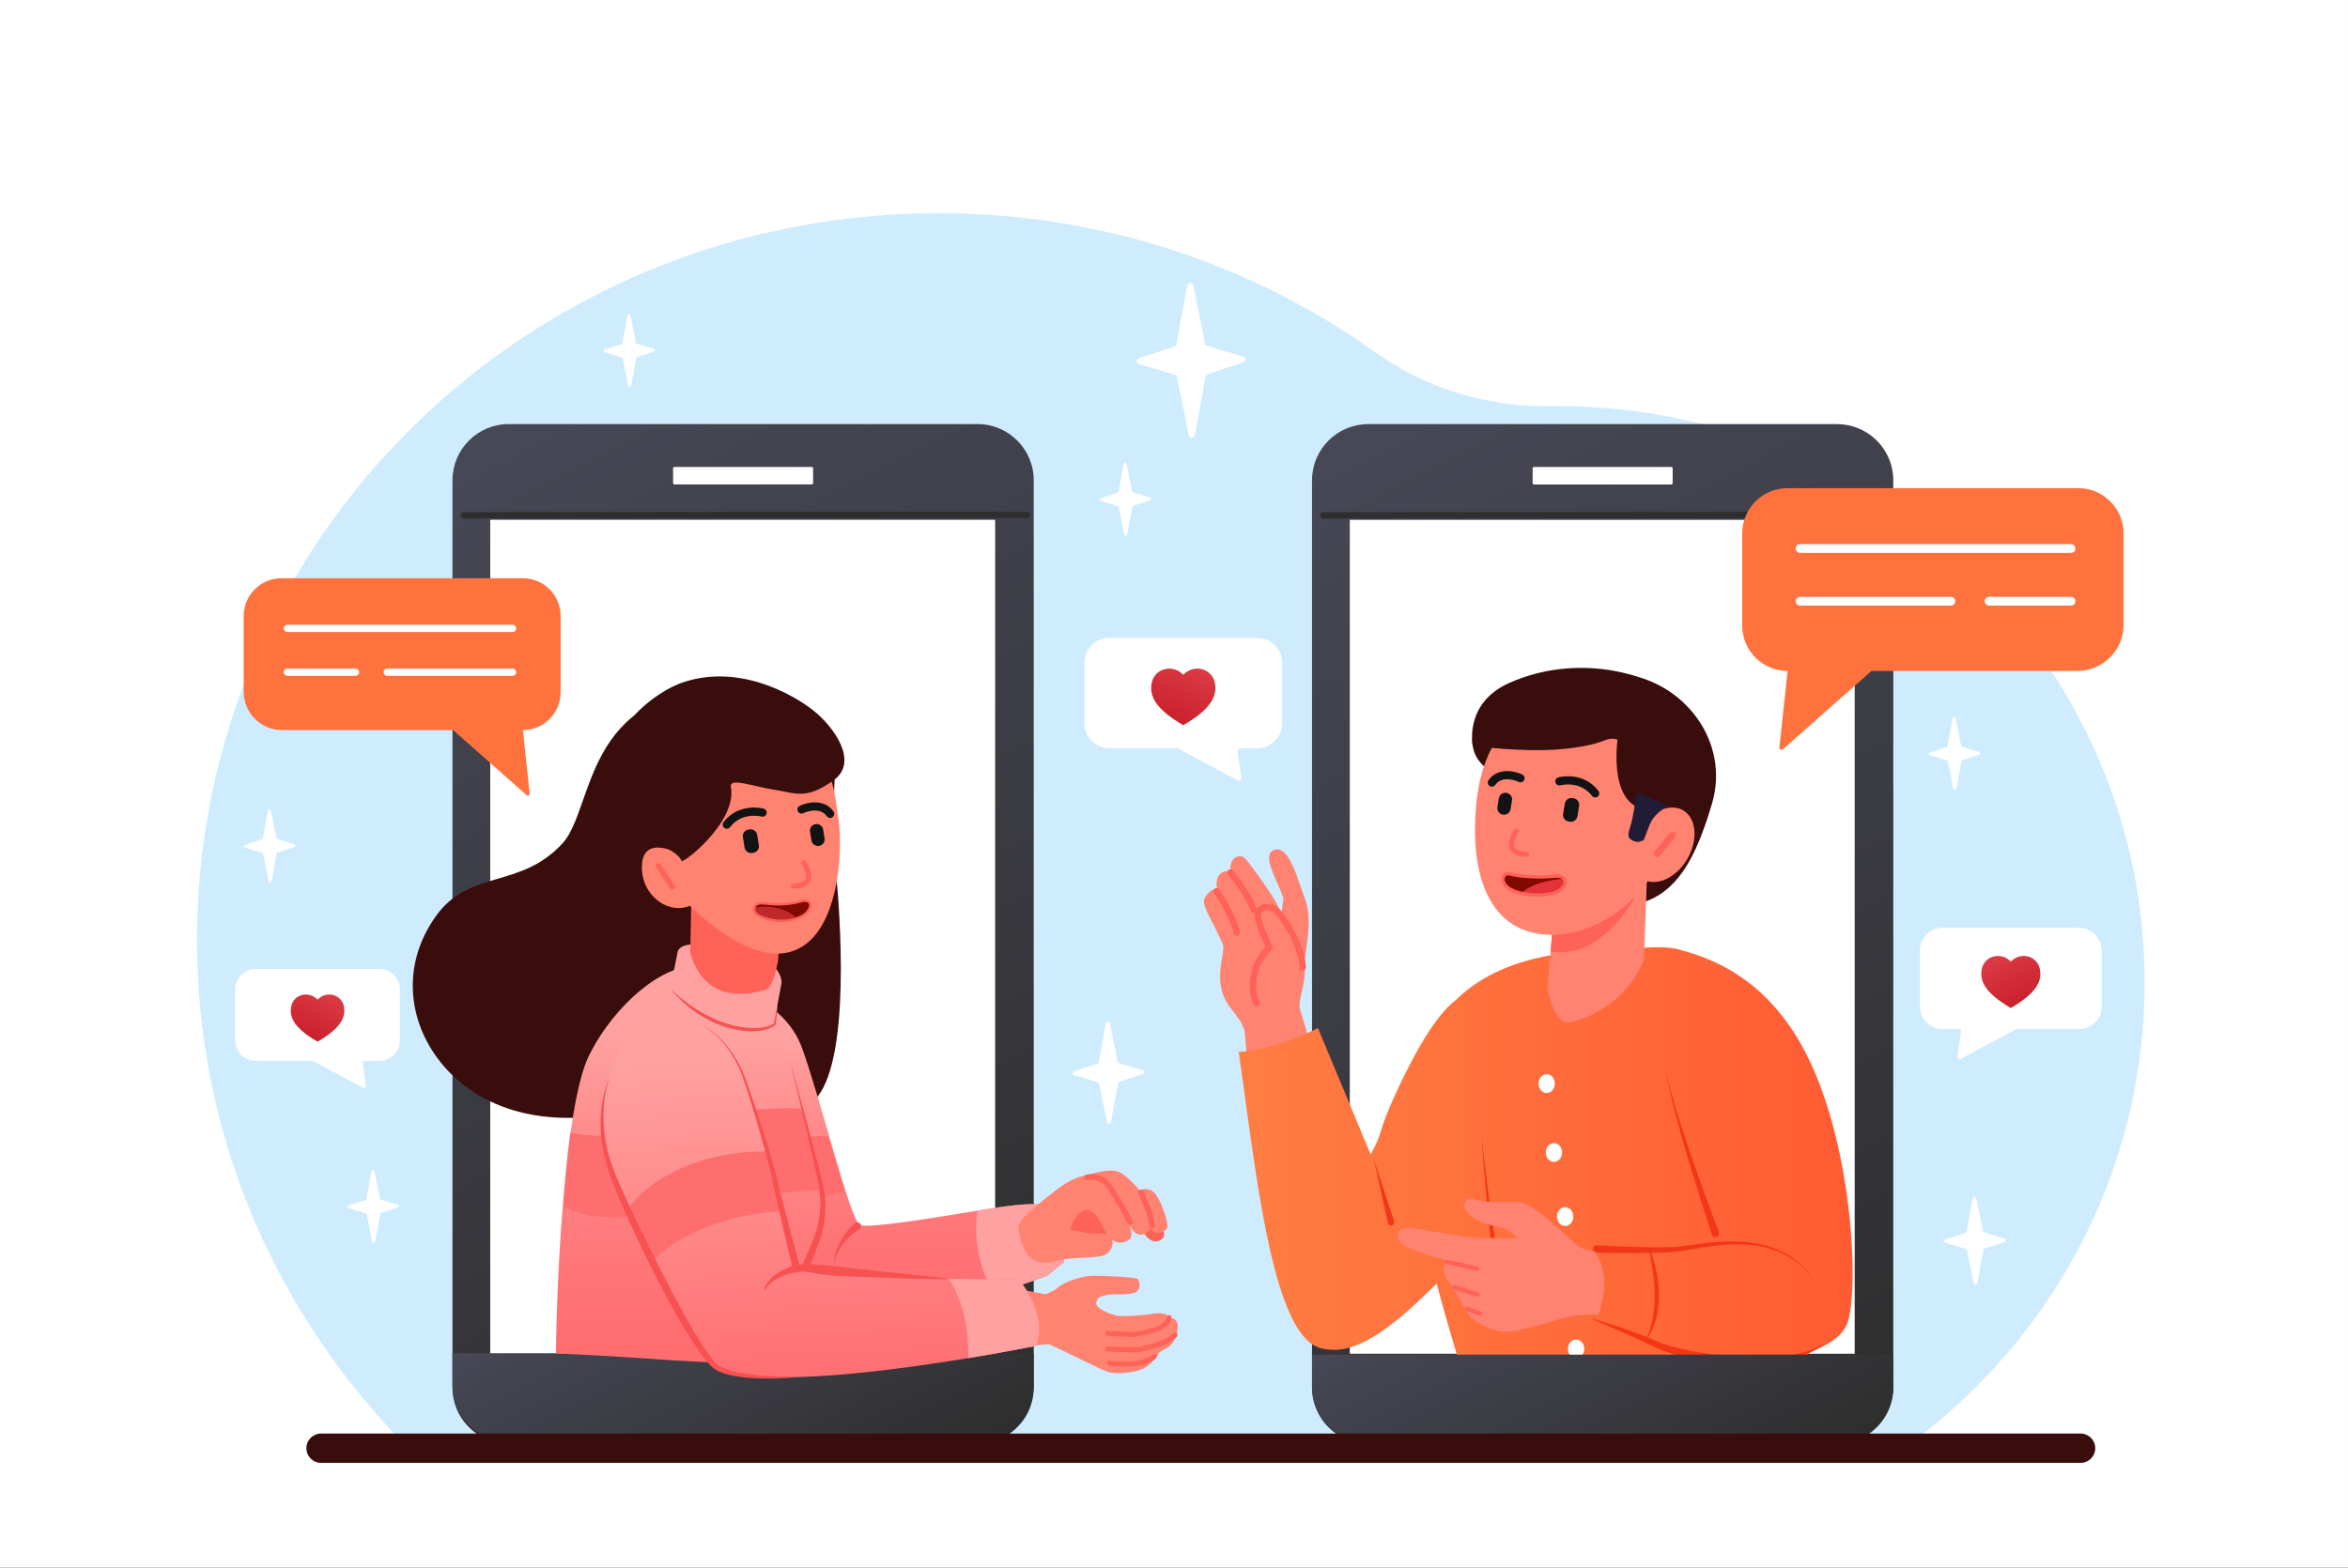 <?xml version="1.0" encoding="utf-8"?>
<!-- Generator: Adobe Illustrator 27.5.0, SVG Export Plug-In . SVG Version: 6.00 Build 0)  -->
<svg version="1.1" id="illustrations" xmlns="http://www.w3.org/2000/svg" xmlns:xlink="http://www.w3.org/1999/xlink" x="0px"
	 y="0px" viewBox="0 0 5006.572 3343.722" style="enable-background:new 0 0 5006.572 3343.722;" xml:space="preserve">
<rect x="0" y="0" width="5006.572" height="3343.722" fill="#333333" stroke="none"/>
<rect id="bg" y="0.002" style="fill:#FFFFFF;" width="5006.565" height="3343.718"/>
<path id="die" style="fill:#CFECFF;" d="M4573,2096.317c0,390.294-185.43,738.142-474.656,963.532
	c-27.215,21.207-55.336,41.322-84.317,60.29H903.071c-20.669-19.558-40.794-39.661-60.33-60.29
	C579.903,2782.621,419.377,2410.957,420,2002.536c0.294-190.828,35.482-373.368,99.663-541.865
	c20.816-54.644,44.679-107.825,71.406-159.324c261.989-505.108,797.926-849.134,1417.343-846.611
	c345.287,1.409,664.457,111.254,923.91,296.589c107.16,76.55,236.575,116.452,369.172,114.814
	c5.391-0.076,10.804-0.109,16.218-0.109c192.032,0,373.997,42.261,536.742,117.817c63.773,29.615,124.601,64.33,181.919,103.631
	c13.307,9.118,26.422,18.488,39.344,28.097c50.839,37.794,98.655,79.312,143.005,124.117c33.942,34.289,65.869,70.5,95.575,108.458
	c35.539,45.406,67.907,93.29,96.809,143.37C4514.176,1670.118,4573,1876.485,4573,2096.317z"/>
<g id="man">
	<g>
		<path style="fill:#FF8370;" d="M2603.843,2107.001c8.312,42.375,39.4,55.879,49.984,91.896c0,0,2.956,29.584,4.169,50.025
			l134.441-28.139c-5.534-18.902-14.673-48.919-19.802-65.657c-7.3-23.811,15.194-59.151,8.24-99.179
			c5.688-42.983,17.249-98.029,2.182-137.395c-15.067-39.383-33.372-115.148-64.615-106.302
			c-30.993,8.788,4.169,63.573,18.231,102.918c-1.677,16.42-3.434,25.64-5.126,33.407c-6.214-25.527-60.543-98.402-74.594-115.482
			c-14.59-17.776-42.168,1.957-30.589,29.258c-23.24-15.445-40.237,16.863-28.816,35.357c-14.959-5.646-28.639,14.364-30.223,21.886
			c-3.132,14.98,20.664,49.363,40.645,95.88C2611.682,2032.064,2595.854,2066.292,2603.843,2107.001z"/>
		<g>
			<path style="fill:#FF6257;" d="M2679.595,2147.069c-2.533,0-4.965-1.423-6.133-3.861
				c-12.737-26.577-16.115-80.897,25.213-124.051c-1.103-2.69-2.62-5.969-4.381-9.773c-5.033-10.875-11.926-25.77-17.438-44.885
				c-3.96-13.732-0.421-25.834,9.467-32.37c10.977-7.258,27.047-5.479,39.082,4.318c13.543,11.025,57.293,75.343,59.231,126.711
				c0.142,3.75-2.783,6.904-6.534,7.046c-0.087,0.004-0.174,0.005-0.261,0.005c-3.635,0-6.647-2.876-6.785-6.539
				c-0.75-19.866-9.131-45.606-23.598-72.478c-12.596-23.397-25.726-40.209-30.634-44.205c-8.725-7.103-18.041-6.805-23.008-3.521
				c-4.811,3.18-6.196,9.313-3.902,17.268c5.225,18.116,11.865,32.466,16.714,42.942c2.893,6.251,5.178,11.188,6.405,15.223
				l1.201,3.948l-2.95,2.887c-39.485,38.629-36.923,87.905-25.566,111.602c1.622,3.384,0.193,7.442-3.191,9.064
				C2681.579,2146.854,2680.579,2147.069,2679.595,2147.069z"/>
		</g>
		<g>
			<path style="fill:#FF6257;" d="M2637.418,1995.818c-3.077,0-5.864-2.104-6.605-5.229c-6.23-26.262-26.711-62.865-42.357-86.23
				c-2.088-3.119-1.253-7.34,1.865-9.428c3.117-2.088,7.34-1.253,9.428,1.865c17.056,25.472,37.647,62.663,44.287,90.656
				c0.866,3.651-1.392,7.313-5.043,8.18C2638.465,1995.757,2637.938,1995.818,2637.418,1995.818z"/>
		</g>
		<g>
			<path style="fill:#FF6257;" d="M2673.619,1948.096c-2.808,0-5.435-1.753-6.414-4.553c-7.371-21.07-25.269-49.704-49.103-78.561
				c-2.39-2.894-1.981-7.177,0.912-9.566c2.895-2.389,7.178-1.98,9.566,0.912c14.584,17.657,40.661,51.884,51.452,82.727
				c1.239,3.543-0.628,7.419-4.17,8.658C2675.121,1947.973,2674.363,1948.096,2673.619,1948.096z"/>
		</g>
	</g>
	<rect x="2819.912" y="993.563" style="fill:#FFFFFF;" width="1141.386" height="1960.37"/>
	<g>
		<linearGradient id="SVGID_1_" gradientUnits="userSpaceOnUse" x1="2836.702" y1="872.255" x2="3964.768" y2="3047.808">
			<stop  offset="0" style="stop-color:#484857"/>
			<stop  offset="1" style="stop-color:#2E2E2E"/>
		</linearGradient>
		<path style="fill:url(#SVGID_1_);" d="M3375.618,2887.403c-0.34,0.657-0.714,1.28-1.121,1.88h282.227
			c15.505,1.959,31.088,3.42,46.672,4.474c21.518,1.665,43.093,1.868,64.611,1.336c19.061-0.634,38.099-2.31,56.808-5.81
			c2.401-0.453,4.802-0.929,7.191-1.438c0.668-0.147,1.336-0.294,2.005-0.442H3375.618z M4036.372,1012.041
			c-6.285-60.398-57.34-107.478-119.38-107.478h-999.37c-66.31,0-120.06,53.75-120.06,120.06v1934.695
			c0,40.647,20.204,76.571,51.111,98.292c19.502,13.715,43.285,21.756,68.949,21.756h238.41c-0.238-0.895-0.453-1.812-0.623-2.752
			h62.459c1.903,0.793,4.134,1.71,6.614,2.752h15.538c-5.674-1.019-10.601-1.948-14.723-2.752h493.637
			c-5.81,0.94-11.756,1.857-17.848,2.752h215.906c25.652,0,49.424-8.041,68.926-21.756c30.907-21.722,51.111-57.646,51.111-98.292
			V1024.624C4037.029,1020.377,4036.802,1016.175,4036.372,1012.041z M3954.694,2887.403H2878.118V1108.782h1076.575V2887.403z"/>
		<g>
			<path style="fill:#2E2E2E;" d="M2821.459,1106.04c-3.75,0-6.792-3.039-6.795-6.79c-0.003-3.752,3.036-6.797,6.789-6.801
				l1201.638-0.991c0.002,0,0.004,0,0.006,0c3.75,0,6.792,3.039,6.795,6.79c0.003,3.752-3.036,6.797-6.789,6.8l-1201.638,0.991
				C2821.463,1106.04,2821.461,1106.04,2821.459,1106.04z"/>
		</g>
		<g>
			<path style="fill:#FFFFFF;" d="M3563.696,1033.353h-292.788c-1.603,0-2.903-1.3-2.903-2.903v-31.518
				c0-1.603,1.3-2.903,2.903-2.903h292.788c1.603,0,2.903,1.3,2.903,2.903v31.518
				C3566.599,1032.053,3565.299,1033.353,3563.696,1033.353z"/>
		</g>
	</g>
	<g>
		
			<linearGradient id="SVGID_00000065042943152263277660000008512690708700836538_" gradientUnits="userSpaceOnUse" x1="2641.317" y1="2548.511" x2="3950.296" y2="2548.511">
			<stop  offset="0" style="stop-color:#FF7D43"/>
			<stop  offset="1" style="stop-color:#FF5B33"/>
		</linearGradient>
		<path style="fill:url(#SVGID_00000065042943152263277660000008512690708700836538_);" d="M3939.982,2819.836
			c-7.86,24.565-33.614,45.381-70.455,60.07c-4.961,1.982-10.125,3.839-15.471,5.594c0.034,0.634,0.068,1.268,0.102,1.903
			c0.011,0.114,0.011,0.238,0.023,0.351c0.023,0.51,0.057,1.019,0.079,1.529c1.438,26.966,2.174,49.061,2.084,64.645
			c-0.023,4.564-0.125,8.573-0.294,11.982c-2.163,43.421,1.416,64.249-32.447,81.996c-24.18,12.673-60.149,21.484-104.669,28.709
			h-493.637c-9.321-1.823-14.542-3.001-14.904-3.08c0.272,0.113,3.001,1.223,7.475,3.08h-62.459
			c-0.635-3.228-0.963-6.739-0.963-10.578c0-14.915-11.79-55.947-28.631-112.11c-5.946-19.819-12.526-41.53-19.434-64.645
			c-0.181-0.623-0.362-1.257-0.555-1.88c-13.658-45.765-28.596-96.956-42.504-149.834
			c-80.818,81.35-137.988,123.016-185.203,136.504c-20.963,5.991-39.967,6.433-58.201,2.31c-1.574-0.351-3.148-0.736-4.711-1.155
			c-6.116-1.654-11.993-4.439-17.645-8.279c-89.674-60.919-122.076-386.307-156.244-623.233c5.436-0.362,10.861-0.883,16.24-1.529
			c53.059-6.444,102.336-25.844,129.845-38.37c3.828-1.733,7.226-3.341,10.159-4.768c8.063-3.907,12.594-6.41,12.594-6.41
			l9.762,23.409l58.201,139.585l44.588,106.934c31.133-58.156,10.419-37.521,56.275-136.527
			c31.473-67.952,80.025-159.687,125.066-192.802c56.446-56.502,133.209-83.49,201.444-95.518
			c37.396-6.591,72.233-8.698,99.742-8.698c23.228,0,63.037-5.527,101.158-7.724c28.97-1.676,56.978-1.427,76.016,4.598
			c84.793,22.605,174.637,67.771,246.621,182.304C3948.102,2397.639,3965.826,2739.098,3939.982,2819.836z"/>
		<path style="fill:#F33618;" d="M3650.193,2633.045c-18.972-57.46-37.055-115.099-54.21-173.068
			c-8.505-29.002-16.717-58.093-24.368-87.332l-5.521-21.988c-1.819-7.333-3.404-14.73-5.117-22.086
			c-1.79-7.337-3.001-14.819-4.527-22.211c-0.798-3.691-1.331-7.436-1.853-11.178l-1.622-11.207l2.107,11.123
			c0.684,3.708,1.376,7.41,2.334,11.064c1.847,7.317,3.37,14.695,5.478,21.944c2.029,7.265,3.927,14.557,6.06,21.79l6.456,21.678
			c8.901,28.821,18.35,57.465,28.09,86.012c19.617,57.038,40.182,113.805,61.549,170.151c1.559,4.112-0.491,8.667-4.566,10.212
			c-4.073,1.545-8.628-0.505-10.173-4.579C3650.272,2633.27,3650.227,2633.143,3650.193,2633.045z"/>
		<path style="fill:#F33618;" d="M3404.909,2656.046c40.99,2.305,82.168,3.998,123.198,4.263c20.495,0.025,41.064-0.086,61.072-2.44
			c20.226-2.643,40.771-6.031,61.421-7.935c20.649-2.007,41.498-2.846,62.276-1.608c10.38,0.652,20.754,1.683,31,3.56
			c5.146,0.772,10.207,2.057,15.29,3.146c5.022,1.381,10.083,2.589,15,4.319c19.848,6.274,38.517,16.142,54.927,28.794
			c16.238,12.915,30.028,28.68,40.963,46.145c-11.49-17.112-25.717-32.334-42.154-44.574c-16.618-11.98-35.245-21.067-54.896-26.596
			c-4.865-1.543-9.874-2.566-14.828-3.763c-5.022-0.907-10.002-2.009-15.076-2.604c-10.087-1.519-20.289-2.204-30.485-2.519
			c-20.41-0.564-40.847,0.908-61.138,3.536c-20.342,2.532-40.384,6.503-60.932,9.86c-20.865,3.123-41.611,3.863-62.301,4.507
			c-41.405,1.05-82.664,0.669-124.037-0.335c-4.356-0.105-7.801-3.722-7.696-8.077c0.106-4.355,3.723-7.801,8.078-7.695
			c0.072,0.002,0.145,0.005,0.217,0.008L3404.909,2656.046z"/>
		<path style="fill:#F33618;" d="M3390.592,2811.718c42.26,11.347,83.794,25.105,124.523,41.498
			c5.076,2.107,10.177,4.135,15.225,6.357l7.505,3.281c2.375,0.983,4.695,2.02,7.197,2.87c9.831,3.594,20.175,6.441,30.576,8.982
			c20.83,5.126,42.074,9.086,63.428,12.119c21.332,3.255,42.826,5.481,64.345,6.928c21.52,1.674,43.094,1.874,64.613,1.343
			c21.51-0.717,42.987-2.752,63.995-7.252c20.953-4.487,41.581-11.709,59.271-24.705c-7.668,7.827-16.828,14.227-26.565,19.508
			c-2.458,1.268-4.915,2.571-7.414,3.787l-7.654,3.25c-2.539,1.152-5.171,2.001-7.779,2.951c-2.622,0.89-5.208,1.966-7.878,2.696
			c-5.311,1.585-10.649,3.133-16.054,4.334c-5.381,1.389-10.824,2.358-16.264,3.447c-10.902,1.957-21.897,3.313-32.908,4.27
			c-11.011,1.077-22.053,1.536-33.09,1.696c-5.521,0.122-11.034,0.015-16.553,0.033c-5.511-0.149-11.031-0.208-16.539-0.444
			c-22.031-1.022-43.985-3.176-65.816-6.244c-21.783-3.407-43.477-7.496-64.887-13.302c-10.688-3.003-21.31-6.298-31.836-10.553
			c-2.631-0.999-5.259-2.263-7.881-3.464c-2.576-1.208-4.906-2.346-7.35-3.571c-4.809-2.448-9.728-4.73-14.604-7.083
			C3470.872,2846.134,3430.663,2829.211,3390.592,2811.718z"/>
		<path style="fill:#F33618;" d="M3515.084,2660.16c7.453,15.393,12.552,31.851,16.296,48.571
			c1.936,8.361,3.277,16.853,4.372,25.385c1.006,8.544,1.533,17.151,1.768,25.776c0.026,8.63-0.348,17.275-1.226,25.879
			c-1.024,8.588-2.479,17.148-4.7,25.515c-2.138,8.391-5.176,16.534-8.682,24.401c-3.694,7.8-8.083,15.238-13.24,22.038
			c3.348-7.873,6.507-15.663,8.902-23.704c2.397-8.027,4.359-16.128,5.806-24.321c2.813-16.396,3.948-33.028,3.683-49.685
			c-0.183-16.664-1.677-33.345-3.925-49.985C3521.819,2693.392,3518.82,2676.796,3515.084,2660.16z"/>
	</g>
	<path style="fill:#F33618;" d="M2959.503,2608.542l-29.999-135.525l43.109,131.942c1.167,3.572-0.782,7.413-4.354,8.58
		c-3.572,1.167-7.413-0.782-8.58-4.354C2959.61,2608.975,2959.55,2608.754,2959.503,2608.542z"/>
	<ellipse style="fill:#FFFFFF;" cx="3298.026" cy="2311.26" rx="17.395" ry="20.071"/>
	<ellipse style="fill:#FFFFFF;" cx="3313.4" cy="2458.161" rx="17.395" ry="20.071"/>
	<ellipse style="fill:#FFFFFF;" cx="3337.314" cy="2594.814" rx="17.395" ry="20.071"/>
	<ellipse style="fill:#FFFFFF;" cx="3360.688" cy="2877.087" rx="17.395" ry="20.071"/>
	<path style="fill:#F33618;" d="M3159.125,2422.717c3.34,31.897,7.061,63.749,11.054,95.558c4.002,31.808,8.3,63.573,13.073,95.248
		c4.783,31.667,9.959,63.278,16.211,94.587c3.136,15.645,6.504,31.235,10.473,46.568l3.125,11.423
		c1.165,3.74,2.214,7.548,3.468,11.224c2.448,7.372,5.208,14.618,8.523,20.965l0.133,0.255c2.018,3.863,0.522,8.629-3.341,10.647
		c-3.862,2.017-8.628,0.522-10.646-3.341c-0.045-0.085-0.1-0.198-0.14-0.283c-3.799-8.04-6.366-15.963-8.663-23.897
		c-1.169-3.965-2.094-7.933-3.149-11.895l-2.736-11.9c-3.421-15.873-6.176-31.772-8.694-47.687
		c-5.008-31.829-8.895-63.727-12.386-95.651c-3.48-31.924-6.476-63.878-9.173-95.85
		C3163.57,2486.715,3161.154,2454.726,3159.125,2422.717z"/>
	<g>
		<g>
			<path style="fill:#FF8370;" d="M3398.984,2667.878c-13.197-0.016-27.034-4.799-36.315-12.092
				c-15.008-11.796-91.987-92.632-128.653-92.315c-26.795,0.231-69.339,2.065-90.378-5.482
				c-17.046-6.113-21.586,4.571-21.337,14.792c0.168,6.859,10.611,20.479,26.638,29.434c23.329,13.034,47.654,11.96,62.179,19.735
				c14.526,7.775,24.012,18.873,24.012,18.873s-65.131,1.009-98.098-1.837c-32.967-2.846-119.43-21.031-139.693-19.963
				c-20.263,1.07-20.694,20.154-11.047,32.591c9.647,12.438,98.253,37.163,98.253,37.163c-17.372,25.192,8.784,50.605,8.784,50.605
				s30.498,54.948,41.923,69.064c8.776,10.842,45.882,31.204,73.167,32.013c27.285,0.807,106.187-23.426,119.048-27.523
				c31.133-9.915,67.437-8.747,80.897-8.534C3424.395,2758.141,3427.637,2706.773,3398.984,2667.878z"/>
			<path style="fill:#FF6257;" d="M3149.461,2710.541c-0.336,0-0.681-0.037-1.023-0.111l-62.837-13.882
				c-2.554-0.564-4.165-3.09-3.602-5.641c0.564-2.548,3.093-4.144,5.641-3.602l62.837,13.882c2.554,0.564,4.165,3.09,3.601,5.641
				C3153.589,2709.038,3151.633,2710.541,3149.461,2710.541z"/>
			<path style="fill:#FF6257;" d="M3149.935,2765.541c-0.45,0-0.909-0.065-1.362-0.2l-48.644-14.563
				c-2.501-0.749-3.925-3.386-3.173-5.891c0.746-2.502,3.383-3.922,5.891-3.173l48.644,14.563c2.501,0.749,3.925,3.386,3.173,5.891
				C3153.851,2764.216,3151.972,2765.541,3149.935,2765.541z"/>
			<path style="fill:#FF6257;" d="M3155.878,2806.63c-0.554,0-1.115-0.095-1.664-0.302l-28.824-10.82
				c-2.446-0.918-3.685-3.648-2.767-6.094c0.918-2.449,3.645-3.691,6.094-2.767l28.824,10.82c2.446,0.918,3.685,3.648,2.766,6.094
				C3159.597,2805.459,3157.792,2806.63,3155.878,2806.63z"/>
		</g>
	</g>
	<g>
		<path style="fill:#3A0D0D;" d="M3289.518,1530.149l-149.357,41.723c0,0-11.006,52.131,52.677,80.785
			c43.289,19.477,174.601-21.517,174.601-21.517L3289.518,1530.149z"/>
		<path style="fill:#3A0D0D;" d="M3191.385,1662.244c-15.131,138.609,102.69,253.818,234.425,268.199
			c131.735,14.381,184.235-79.14,224.669-216.483c39.378-133.756-61.433-262.27-193.168-276.651
			S3206.517,1523.635,3191.385,1662.244z"/>
		<g>
			<path style="fill:#FF8370;" d="M3513.309,1826.821l-7.786,218.834c0,0-19.4,62.13-86.439,105.01
				c-28.583,18.282-71.448,33.688-82.308,29.176c-28.563-11.868-37.33-73.278-37.33-73.278l14.403-164.064L3513.309,1826.821z"/>
			<path style="fill:#FF6257;" d="M3506.451,1870.988l6.858-44.167l-199.46,115.678l-7.481,86.904
				C3397.567,2045.65,3474.727,1952.251,3506.451,1870.988z"/>
			<path style="fill:#FF8370;" d="M3553.962,1779.657c-22.03,136.089-161.302,229.737-273.478,212.076
				c-112.176-17.661-145.85-138.805-132.749-276.031c18.486-193.626,144.519-237.262,256.696-219.601
				S3575.992,1643.568,3553.962,1779.657z"/>
			<path style="fill:#FF6257;" d="M3246.362,1826.96c2.768,0.371,5.727,0.602,8.88,0.697c2.901,0.085,5.32-2.196,5.405-5.097
				c0.086-2.904-2.223-5.312-5.095-5.407c-9.88-0.278-22.44-2.279-26.271-10.101c-4.771-9.739,4.458-25.959,8.419-31.388
				c1.708-2.342,1.198-5.63-1.142-7.341c-2.35-1.702-5.626-1.199-7.336,1.136c-0.735,1.002-17.904,24.761-9.387,42.193
				C3223.921,1820.016,3232.828,1825.147,3246.362,1826.96z"/>
			<path style="fill:#131313;" d="M3347.248,1752.641l-2.438-0.384c-7.711-1.214-13.023-8.367-11.805-15.896l3.66-22.618
				c1.219-7.529,8.524-12.697,16.235-11.483l2.438,0.384c7.711,1.214,13.023,8.367,11.805,15.896l-3.66,22.618
				C3362.265,1748.687,3354.959,1753.854,3347.248,1752.641z"/>
			<path style="fill:#131313;" d="M3204.675,1737.528L3204.675,1737.528c-7.711-1.214-13.023-8.367-11.805-15.896l3.082-19.046
				c1.218-7.529,8.524-12.697,16.235-11.483h0c7.711,1.214,13.023,8.367,11.805,15.896l-3.082,19.047
				C3219.691,1733.574,3212.386,1738.741,3204.675,1737.528z"/>
			<path style="fill:#131313;" d="M3400.258,1700.808c2.236,0.3,4.584-0.259,6.511-1.747c3.829-2.955,4.538-8.45,1.583-12.279
				c-32.736-42.43-83.448-29.291-85.594-28.709c-4.667,1.262-7.426,6.068-6.164,10.737c1.263,4.662,6.06,7.413,10.718,6.17
				c1.771-0.467,41.723-10.49,67.178,22.497C3395.957,1699.379,3398.052,1700.512,3400.258,1700.808z"/>
			<path style="fill:#131313;" d="M3179.923,1677.799c3.129,0.419,6.378-0.874,8.325-3.633c15.793-22.387,48.693-7.081,50.088-6.422
				c4.367,2.086,9.583,0.232,11.668-4.12c2.083-4.355,0.261-9.568-4.088-11.662c-16.375-7.891-52.493-15.509-71.979,12.108
				c-2.786,3.95-1.843,9.415,2.107,12.201C3177.238,1677.115,3178.568,1677.618,3179.923,1677.799z"/>
			<path style="fill:#3A0D0D;" d="M3451.331,1559.961c0,0-23.87,128.136,37.463,160.477c94.504,49.831,141.037,30.41,141.037,30.41
				l-11.413-168.08l-68.683-63.01l-125.419-42.748L3451.331,1559.961z"/>
			<g>
				<path style="fill:#820900;" d="M3220.455,1896.72c-9.237-5.115-18.576-15.845-14.967-25.994
					c3.609-10.15,11.291-7.353,21.647-5.049c17.78,3.956,55.774,6.405,84.537,3.476c13.474-1.372,22.651-0.589,25.049,9.77
					c2.398,10.358-7.063,18.521-17.508,23.335C3297.123,1912.44,3246.845,1911.333,3220.455,1896.72z"/>
				<path style="fill:#E2323A;" d="M3336.72,1878.923c2.399,10.358-7.062,18.521-17.507,23.335
					c-16.585,7.645-49.058,8.924-75.382,2.903c22.497-20.678,55.009-26.895,85.59-30.72
					C3333.648,1875.772,3335.53,1873.781,3336.72,1878.923z"/>
				<path style="fill:#FF6257;" d="M3340.135,1878.135c-3.216-13.885-16.569-13.715-28.823-12.469
					c-10.091,1.03-21.461,1.382-32.708,1.234c-19.887-0.272-39.389-2.129-50.715-4.643l-2.548-0.578
					c-8.811-2.05-18.8-4.36-23.149,7.871c-4.111,11.552,5.221,23.953,16.569,30.239c10.204,5.651,23.545,9.309,37.476,11.178
					c24.191,3.239,50.137,1.065,64.441-5.527c3.148-1.45,5.946-3.035,8.369-4.745
					C3338.063,1894.364,3342.05,1886.425,3340.135,1878.135z M3278.82,1905.44c-10.499,0-21.507-1.008-31.7-3.126
					c-9.344-1.937-18.008-4.802-24.972-8.653c-8.539-4.734-16.127-13.975-13.364-21.767c2.05-5.753,4.666-5.787,14.972-3.398
					l2.616,0.6c13.341,2.979,37.623,5.051,60.908,4.813h0.011c8.585-0.079,17.033-0.487,24.735-1.269
					c5.334-0.544,9.411-0.657,12.515-0.249c2.684,0.362,4.643,1.121,6.047,2.344l0.011,0.011h0.011
					c1.359,1.189,2.208,2.831,2.695,4.96c1.812,7.815-5.481,13.772-11.325,17.169c-1.585,0.929-3.069,1.665-4.235,2.197
					C3308.753,1903.22,3294.347,1905.44,3278.82,1905.44z"/>
			</g>
			
				<ellipse transform="matrix(0.504 -0.864 0.864 0.504 200.342 3956.42)" style="fill:#FF8370;" cx="3545.947" cy="1803.726" rx="85.045" ry="60.003"/>
			<path style="fill:#FF6257;" d="M3533.707,1828.618c1.771,0.237,3.62-0.436,4.814-1.936l34.526-43.394
				c1.805-2.27,1.43-5.574-0.842-7.38c-2.268-1.808-5.574-1.43-11.381-0.16l-34.526,43.394c2.195,3.27,2.57,6.575,4.842,8.38
				C3531.908,1828.135,3532.798,1828.496,3533.707,1828.618z"/>
		</g>
		<path style="fill:#3A0D0D;" d="M3470.148,1592.833c-10.214-15.164-29.665-21.286-46.599-14.394
			c-17.477,7.113-45.872,14.844-91.177,19.188c-85.003,8.151-192.047-6.971-192.047-6.971s-19.322-90.962,78.295-134.245
			c143.905-63.807,293.725-19.512,349.523,26.052c55.798,45.564,121.241,168.34,43.208,203.472
			c-78.033,35.132-60.037,27.403-60.037,27.403L3470.148,1592.833z"/>
		<path style="fill:#211C35;" d="M3554.265,1718.883l-17.807,14.354c-8.551,6.893-15.129,15.924-19.068,26.177l-12.044,31.355
			c0,0-9.288,8.607-22.303,2.873c-13.015-5.734-13.102-10.7-6.513-31.678c6.589-20.978,10.949-55.827,11.247-67.257
			C3488.074,1683.277,3554.265,1718.883,3554.265,1718.883z"/>
	</g>
	
		<linearGradient id="SVGID_00000067950209381649679270000013804148008796723351_" gradientUnits="userSpaceOnUse" x1="3259.3" y1="2632.884" x2="3583.617" y2="3258.351">
		<stop  offset="0" style="stop-color:#484857"/>
		<stop  offset="1" style="stop-color:#2E2E2E"/>
	</linearGradient>
	<path style="fill:url(#SVGID_00000067950209381649679270000013804148008796723351_);" d="M2797.562,2889.283v67.272
		c0,42.425,21.994,79.708,55.211,101.056c18.698,12.028,40.952,19.004,64.849,19.004h999.37c23.874,0,46.128-6.976,64.826-19.004
		c33.217-21.348,55.211-58.631,55.211-101.056v-67.272H2797.562z"/>
</g>
<g id="woman">
	<g>
		<rect x="999.314" y="1015.836" style="fill:#FFFFFF;" width="1141.386" height="1960.37"/>
		
			<linearGradient id="SVGID_00000042730281094370438640000009783605901471959441_" gradientUnits="userSpaceOnUse" x1="1003.905" y1="872.164" x2="2131.97" y2="3047.716">
			<stop  offset="0" style="stop-color:#484857"/>
			<stop  offset="1" style="stop-color:#2E2E2E"/>
		</linearGradient>
		<path style="fill:url(#SVGID_00000042730281094370438640000009783605901471959441_);" d="M2084.19,904.473h-999.37
			c-66.31,0-120.049,53.75-120.049,120.06v1934.695c0,40.704,20.25,76.684,51.236,98.383c19.48,13.658,43.206,21.665,68.813,21.665
			h999.37c25.595,0,49.322-8.007,68.801-21.665c30.986-21.699,51.236-57.68,51.236-98.383V1024.533
			C2204.227,958.223,2150.489,904.473,2084.19,904.473z M2121.892,2887.313H1045.328V1108.692h1076.564V2887.313z"/>
		<g>
			<path style="fill:#2E2E2E;" d="M988.662,1105.949c-3.75,0-6.792-3.039-6.795-6.79c-0.003-3.752,3.037-6.797,6.789-6.801
				l1201.638-0.991c0.002,0,0.004,0,0.006,0c3.75,0,6.792,3.039,6.795,6.79c0.003,3.752-3.037,6.797-6.789,6.801l-1201.638,0.991
				C988.666,1105.949,988.664,1105.949,988.662,1105.949z"/>
		</g>
		<g>
			<path style="fill:#FFFFFF;" d="M1730.899,1033.262h-292.787c-1.603,0-2.903-1.3-2.903-2.903v-31.518
				c0-1.603,1.3-2.903,2.903-2.903h292.787c1.603,0,2.903,1.3,2.903,2.903v31.518
				C1733.802,1031.962,1732.502,1033.262,1730.899,1033.262z"/>
		</g>
		
			<linearGradient id="SVGID_00000024003181845766418720000009782119653673574566_" gradientUnits="userSpaceOnUse" x1="1426.506" y1="2630.032" x2="1750.823" y2="3255.5">
			<stop  offset="0" style="stop-color:#484857"/>
			<stop  offset="1" style="stop-color:#2E2E2E"/>
		</linearGradient>
		<path style="fill:url(#SVGID_00000024003181845766418720000009782119653673574566_);" d="M2124.655,2886.429c0,0,0,0-0.011,0
			H964.771v67.272c0,44.373,24.066,83.128,59.866,103.91c17.69,10.272,38.246,16.15,60.183,16.15h999.37
			c21.926,0,42.481-5.878,60.172-16.15c35.799-20.782,59.865-59.537,59.865-103.91v-67.272H2124.655z"/>
	</g>
	<g>
		<path style="fill:#FF8370;" d="M2024.806,2730.523l6.429-8.377l197.939,38.388c8.149-3.1,22.24-9.09,27.972-15.351
			c8.284-9.05,49.785-24.067,72.563-24.154c22.776-0.087,93.717,2.607,97,7.571c3.284,4.962,8.333,24.456-9.839,29.345
			c-18.172,4.89-40.111,0.853-57.122,4.261c-17.012,3.407-19.493,5.05-22.172,16.099c-2.678,11.05,24.185,22.53,40.839,27.208
			c16.654,4.678,72.135-2.063,72.135-2.063s36.504-8.457,42.393,6.913c0,0,22.778-0.087,17.901,25.974
			c0,0-2.233,25.74-20.925,37.395c-18.69,11.654-18.475,10.921-18.475,10.921s-6.535,14.906-24.904,29.202
			c-18.371,14.296-64.026,18.164-83.482,12.485c-17.395-5.076-98.653-48.154-127.146-59.404
			c-14.917,1.813-115.958,10.684-212.656,22.435c-6.085,0.74-12.059,1.343-17.925,1.823
			C1962.478,2857.397,1976.981,2767.165,2024.806,2730.523z"/>
		<path style="fill:#FF6257;" d="M2421.496,2851.158c5.848-0.711,47.855-7.954,62.079-19.023
			c13.769-10.717,14.581-20.467,14.63-21.541c0.13-2.907-2.124-5.369-5.028-5.497c-2.868-0.118-5.285,2.045-5.487,4.881
			c-0.052,0.365-1.044,6.414-10.588,13.843c-10.509,8.179-45.392,15.482-56.878,16.878c-6.424,0.781-38.363-0.893-58.264-2.209
			c-2.869-0.187-5.412,2.001-5.601,4.909c-0.193,2.901,2.005,5.411,4.909,5.601
			C2366.437,2849.344,2412.033,2852.308,2421.496,2851.158z"/>
		<path style="fill:#FF6257;" d="M2430.014,2883.731c1.093-0.133,2.013-0.29,2.744-0.472c10.238-2.564,31.533-7.894,47.195-13.895
			c16.094-6.167,28.566-17.271,29.089-17.743c2.161-1.942,2.341-5.269,0.399-7.434c-1.935-2.166-5.267-2.348-7.435-0.406
			c-0.115,0.104-11.599,10.298-25.822,15.747c-15.071,5.773-35.947,11.001-45.98,13.512c-7.015,1.716-45.57,0.287-68.227-1.046
			c-2.907-0.182-5.397,2.041-5.569,4.947c-0.172,2.905,2.044,5.396,4.946,5.568
			C2367.106,2882.85,2414.815,2885.578,2430.014,2883.731z"/>
		<path style="fill:#FF6257;" d="M2421.012,2913.635c28.527-3.467,43.185-15.763,43.883-16.363c2.209-1.892,2.464-5.219,0.569-7.427
			c-1.891-2.202-5.211-2.462-7.411-0.582c-0.311,0.259-17.596,14.391-50.997,14.73c-33.186,0.344-39.912-1.33-40.179-1.401
			c-2.752-0.989-5.629,0.494-6.606,3.231c-0.976,2.74,0.576,5.792,3.317,6.772c1.524,0.544,9.163,2.286,43.574,1.935
			C2412.092,2914.477,2416.713,2914.157,2421.012,2913.635z"/>
		<path style="fill:#3A0D0D;" d="M1367.408,2360.571c-192.318,56.243-351.4,8.984-434.602-103.504
			c-63.068-85.267-75.516-201.003-3.994-302.189c72.219-102.172,180.034-57.488,270.583-156.051
			c68.215-74.252,44.253-330.125,351.767-329.986c120.934,0.054,256.981,53.772,217.107,287.018c0,0-21.706,9.984-20.23,56.577
			c1.476,46.593,34.526,48.797,34.526,48.797c8.894,90.737,30.898,389.492-39.603,478.36
			c-64.517-52.075-170.043-299.805-272-268.854c-75.055,29.077-93.526,88.483-93.526,139.403
			C1377.437,2261.06,1367.408,2360.571,1367.408,2360.571z"/>
		<path style="fill:#3A0D0D;" d="M1407.041,1630.479c0,0-47.999-14.15-78.254-1.132c-30.255,13.019-86.979,93.877-34.181,221.165
			c41.437,99.897-126.708,325.44-111.157,377.633c15.55,52.193,310.826,108.712,310.826,108.712l252.856-6.645l33.755-691.428
			L1407.041,1630.479z"/>
		<path style="fill:#9E2C1A;" d="M1739.051,1768.968c-11.536,7.534-25.954,7.266-26.664,7.249c-3.161-0.082-5.658-2.712-5.576-5.873
			c0.083-3.158,2.706-5.654,5.859-5.577l0,0c0.153,0.003,15.506,0.229,23.771-8.392c3.958-4.139,5.655-9.66,5.183-16.88
			c-0.205-3.157,2.194-5.872,5.344-6.086c3.157-0.205,5.881,2.188,6.086,5.344c0.679,10.483-2.143,19.094-8.393,25.593
			C1742.932,1766.143,1741.033,1767.673,1739.051,1768.968z"/>
		
			<ellipse transform="matrix(0.046 -0.999 0.999 0.046 -384.826 3183.273)" style="fill:#FFFFFF;" cx="1474.199" cy="1793.113" rx="14.707" ry="14.707"/>
		<path style="fill:#FFFFFF;" d="M1521.288,1833.824c12.077,13.757,7.468,25.743-0.613,31.02
			c-8.08,5.277-22.198,1.914-28.649-11.909c-9.42-20.185-11.797-43.315-8.726-45.32
			C1485.648,1806.081,1505.684,1816.048,1521.288,1833.824z"/>
		<g>
			
				<linearGradient id="SVGID_00000127736203404441471890000009833336208842664622_" gradientUnits="userSpaceOnUse" x1="1904.527" y1="2128.687" x2="1905.232" y2="2833.677">
				<stop  offset="0.131" style="stop-color:#FFA1A1"/>
				<stop  offset="0.228" style="stop-color:#FF9798"/>
				<stop  offset="0.509" style="stop-color:#FF8081"/>
				<stop  offset="0.773" style="stop-color:#FF7274"/>
				<stop  offset="1" style="stop-color:#FF6D6F"/>
			</linearGradient>
			<path style="fill:url(#SVGID_00000127736203404441471890000009833336208842664622_);" d="M1540.524,2103.158
				c0,0,129.741,22.455,169.661,132.236c39.92,109.781,101.32,360.464,122.256,376.747c14.97,11.643,227.878-26.614,266.966-32.435
				c37.099-5.525,102.296-17.465,134.731-7.485c32.435,9.98,34.93,119.761,34.93,119.761l-37.425,29.94
				c0,0-374.252,132.236-474.053,134.731c-99.801,2.495-159.681-99.801-159.681-99.801L1540.524,2103.158z"/>
			<path style="fill:#F75151;" d="M1831.913,2621.914c-2.883,1.701-6.259,4.078-9.27,6.418c-3.09,2.37-6.051,4.935-8.973,7.571
				c-5.78,5.336-11.098,11.224-15.88,17.568c-4.848,6.309-8.995,13.189-12.399,20.479c-3.629,7.232-5.862,15.056-7.842,23.021
				c0.682-8.13,1.664-16.437,4.171-24.396c2.28-8.018,5.434-15.868,9.442-23.293c3.943-7.464,8.575-14.621,13.842-21.331
				c2.667-3.325,5.417-6.607,8.372-9.739c3.004-3.188,5.891-6.08,9.611-9.191c3.335-2.789,8.299-2.346,11.088,0.989
				c2.789,3.335,2.346,8.299-0.989,11.088c-0.323,0.27-0.661,0.51-1.01,0.719L1831.913,2621.914z"/>
			<path style="fill:#FFA1A1;" d="M2269.068,2691.982c0,0-2.496-109.78-34.93-119.761c-32.436-9.98-97.632,1.959-134.731,7.484
				c-3.535,0.527-8.507,1.322-14.608,2.318c-11.173,60.058,7.124,144.889,39.818,176.368c62.463-20.725,107.026-36.47,107.026-36.47
				L2269.068,2691.982z"/>
			<path style="fill:#FF6E6E;" d="M1800.837,2540.617c-10.096-33.359-23.873-78.429-34.93-116.434
				c-66.177-8.105-132.632,34.46-189.621,68.197l33.267,151.364C1672.867,2600.789,1730.976,2558.914,1800.837,2540.617z"/>
			<g>
				<path style="fill:#FF6257;" d="M2466.443,2595.214c0,0,21.042,33.991,14.568,43.703c-6.474,9.712-25.898,17.805-43.703-11.331
					C2419.503,2598.451,2450.257,2588.739,2466.443,2595.214z"/>
				<polygon style="fill:#FF6257;" points="2383.893,2587.12 2363.816,2647.168 2270.588,2656.722 2267.351,2591.976 
					2311.054,2545.036 				"/>
				<path style="fill:#FF8370;" d="M2372.562,2651.866c0,0-1.619,19.424-19.424,25.898c-17.805,6.474-73.42,3.012-100.323,11.69
					c-50.178,16.186-74-15.857-81.048-68.714c-2.68-20.104,45.405-54.662,77.778-80.56c32.373-25.898,53.415-30.754,67.983-33.991
					c14.568-3.237,42.084-12.949,63.127-8.093c21.042,4.856,50.177,42.084,50.177,42.084s9.712-9.712,25.898,0
					c16.186,9.712,35.61,67.982,32.373,77.694c-3.237,9.712-25.898,19.424-35.61,1.619c0,0-22.661,35.61-45.322-6.475
					c0,0,9.712,22.661,0,30.754c-9.712,8.093-35.61,16.186-53.415-21.042c-17.805-37.229-25.898-37.229-25.898-37.229
					s-9.712-9.712-24.28,0c-14.568,9.712-22.661,37.229-22.661,37.229s35.61,8.093,50.178,8.093
					S2370.944,2627.586,2372.562,2651.866z"/>
				<path style="fill:#FF6257;" d="M2409.796,2612.423c-2.123,0-4.172-1.152-5.221-3.162c-15.377-29.521-43.385-78.768-53.079-85.23
					c-13.559-9.042-23.804-8.498-33.137-7.166c-3.229,0.421-6.196-1.78-6.651-4.992c-0.459-3.216,1.776-6.194,4.99-6.653
					c13.739-1.952,26.023-1.175,41.321,9.026c15.379,10.251,52.772,81.49,56.987,89.578c1.499,2.883,0.381,6.431-2.5,7.932
					C2411.639,2612.208,2410.711,2612.423,2409.796,2612.423z"/>
				<path style="fill:#FF6257;" d="M2456.725,2620.515c-3.08,0-5.667-2.396-5.863-5.512c-1.527-24.422-23.448-68.517-23.67-68.957
					c-1.451-2.906-0.274-6.439,2.63-7.889c2.904-1.451,6.435-0.276,7.889,2.63c0.948,1.895,23.213,46.701,24.888,73.482
					c0.203,3.242-2.26,6.033-5.501,6.236C2456.974,2620.511,2456.85,2620.515,2456.725,2620.515z"/>
			</g>
		</g>
		<g>
			
				<linearGradient id="SVGID_00000136380364599459771160000002363193918819003790_" gradientUnits="userSpaceOnUse" x1="1468.533" y1="2091.525" x2="1469.324" y2="2882.45">
				<stop  offset="0.148" style="stop-color:#FFA1A1"/>
				<stop  offset="0.411" style="stop-color:#FF8C8D"/>
				<stop  offset="0.772" style="stop-color:#FF7577"/>
				<stop  offset="1" style="stop-color:#FF6D6F"/>
			</linearGradient>
			<path style="fill:url(#SVGID_00000136380364599459771160000002363193918819003790_);" d="M1630.078,2907.947l25.687-3.211
				c5.608-53.726,14.381-107.678,26.974-137.904c24.951-59.88,74.851-139.721,69.861-199.601s-59.88-294.411-89.82-364.272
				c-29.941-69.861-114.771-129.741-179.643-139.721c-64.87-9.981-173.9,78.826-227.877,189.62
				c-51.386,105.477-68.478,482.446-69.863,633.877C1420.929,2897.157,1462.742,2907.947,1630.078,2907.947z"/>
			<path style="fill:#FF6E6E;" d="M1748.736,2538.489c-7.313-44.534-22.097-106.14-39.383-174.186
				c-231.205-8.317-321.025,83.167-493.279,51.971c-6.547,49.675-11.179,104.157-14.457,158.075
				C1325.121,2637.091,1493.118,2548.934,1748.736,2538.489z"/>
			<path style="fill:#F75151;" d="M1665.306,2806.484l55.723-131.94c4.517-11.13,9.681-21.655,13.74-32.507
				c4.131-10.847,7.514-21.948,9.919-33.273c4.776-22.639,5.836-46.12,2.735-69.212c-0.293-2.899-0.745-5.777-1.302-8.639
				c-0.528-2.875-0.984-5.73-1.57-8.628l-3.726-17.435l-7.742-34.859l-15.97-69.654l-32.71-139.16l37.463,137.971l18.357,69.102
				l8.948,34.634l4.341,17.377c0.696,2.918,1.289,5.928,1.937,8.891c0.68,2.966,1.255,5.954,1.669,8.972
				c4.069,24.021,3.833,48.856-0.407,72.984c-2.133,12.065-5.311,23.939-9.266,35.497c-3.903,11.615-8.876,22.689-12.931,33.789
				l-50.975,133.28L1665.306,2806.484z"/>
		</g>
		<g>
			<path style="fill:#F75151;" d="M1429.505,2108.509c16.46,12.459,33.191,24.043,50.601,34.304
				c17.324,10.345,35.22,19.49,53.759,26.571c4.658,1.704,9.253,3.573,14.003,4.93l7.063,2.239l7.21,1.923
				c9.612,2.604,19.321,4.541,29.054,5.966c9.744,1.456,19.521,1.903,29.189,1.506c4.803-0.327,9.627-0.819,14.236-1.937
				c2.327-0.493,4.622-1.087,6.818-1.842c2.142-0.659,4.534-1.756,5.964-2.536l-1.578,2.614c1.784-7.041,3.875-14.024,5.833-21.032
				c2.087-6.984,4.182-13.966,6.551-20.896c-0.325,7.317-0.923,14.582-1.53,21.845c-0.735,7.239-1.338,14.503-2.247,21.71
				l-0.191,1.514l-1.387,1.102c-2.75,2.183-4.959,3.427-7.542,4.728c-1.249,0.662-2.52,1.224-3.8,1.752
				c-1.275,0.572-2.562,1.084-3.874,1.481c-5.217,1.832-10.554,2.938-15.911,3.851c-10.717,1.659-21.565,1.762-32.16,0.738
				c-10.604-1.004-21.106-2.771-31.292-5.46l-7.661-1.963l-7.572-2.459c-5.09-1.537-9.999-3.511-14.889-5.529
				c-19.586-8.026-37.669-19.018-54.269-31.633c-8.282-6.341-16.246-13.059-23.655-20.344
				C1442.793,2124.416,1435.685,2116.825,1429.505,2108.509z"/>
			<path style="fill:#FFA1A1;" d="M1444.924,2030.114l-15.419,78.395c0,0,52.783,55.408,123.347,75.602
				c70.564,20.193,97.276-1.049,97.276-1.049l16.331-86.388c0,0,1.832-20.571-19.258-37.011
				C1633.818,2049.231,1459.003,1984.761,1444.924,2030.114z"/>
		</g>
		<g>
			
				<linearGradient id="SVGID_00000016050429061656711190000014473804257506983592_" gradientUnits="userSpaceOnUse" x1="1437.529" y1="2387.126" x2="1438.247" y2="3105.328" gradientTransform="matrix(0.999 -0.048 0.048 0.999 182.111 -68.137)">
				<stop  offset="0" style="stop-color:#FFA1A1"/>
				<stop  offset="1" style="stop-color:#FF6D6F"/>
			</linearGradient>
			<path style="fill:url(#SVGID_00000016050429061656711190000014473804257506983592_);" d="M1460.094,2180.712
				c0,0,75.905-14.48,133.069,135.139c57.164,149.619,85.632,343.085,102.145,374.762s416.693,42.38,476.385,37.007
				c0,0,66.264,79.24,36.867,143.103c0,0-476.323,96.582-640.538,57.392c-14.214-3.392-35.604-9.276-46.218-19.322
				c-33.16-31.382-105.256-144.516-221.355-412.318C1300.448,2496.476,1212.703,2195.957,1460.094,2180.712z"/>
			<path style="fill:#FF6E6E;" d="M1337.757,2579.608c17.022,37.258,37.246,81.239,52.018,111.182
				c58.615-61.556,173.154-103.708,277.903-107.087c-7.805-34.572-19.841-86.912-30.476-127.271
				C1516.493,2452.765,1395.549,2500.222,1337.757,2579.608z"/>
			<path style="fill:#FFA1A1;" d="M2171.692,2727.62c-20.082,1.807-78.723,1.792-148.309-0.226
				c31.511,50.376,42.634,109.634,41.028,169.337c84.416-13.9,144.148-26.008,144.148-26.008
				C2237.956,2806.86,2171.692,2727.62,2171.692,2727.62z"/>
			<path style="fill:#F75151;" d="M2018.799,2728.732c-16.919-0.18-33.828-0.523-50.734-0.942
				c-16.906-0.434-33.824-0.706-50.72-1.347l-101.431-3.894c-16.928-0.602-33.882-1.014-50.793-2.832
				c-8.438-0.838-16.934-2.017-25.437-3.503l-12.557-2.541c-3.607-0.664-7.393-1.065-11.24-1.167
				c-15.442-0.345-31.592,2.883-46.538,8.808c-14.751,6.124-29.254,14.929-37.703,29.407l-0.011,0.019
				c-0.274,0.47-0.878,0.629-1.349,0.355c-0.399-0.233-0.573-0.702-0.45-1.126c2.431-8.391,7.498-16.015,13.624-22.385
				c6.122-6.454,13.366-11.722,21.044-16.163c15.451-8.723,32.721-14.358,51.084-15.507c4.596-0.262,9.279-0.281,14.035,0.267
				l3.576,0.504l3.014,0.316l5.886,0.583c4.149,0.275,8.297,0.502,12.424,0.903c4.175,0.312,8.369,0.55,12.537,0.98
				c16.727,1.385,33.454,3.717,50.211,5.772c33.535,3.949,67.165,7.262,100.786,10.701c16.817,1.639,33.615,3.61,50.429,5.358
				l50.434,5.48c0.539,0.058,0.928,0.543,0.869,1.081C2019.733,2728.362,2019.296,2728.736,2018.799,2728.732z"/>
			<path style="fill:#F75151;" d="M1688.938,2700.802c-10.991-46.416-21.896-92.823-32.446-139.361l-7.723-34.985l-3.585-17.563
				c-1.154-5.684-2.553-11.468-3.986-17.207c-5.747-23.01-12.174-45.959-18.706-68.847c-6.56-22.888-13.322-45.727-20.319-68.489
				c-7.108-22.685-13.969-45.629-22.474-67.656c-9.074-21.811-21.316-42.427-36.356-60.779c-7.532-9.158-15.797-17.77-25.074-25.191
				c-9.245-7.355-19.64-13.774-31.352-16.307c11.782,2.215,22.437,8.392,31.942,15.549c9.544,7.225,18.107,15.679,25.952,24.71
				c15.666,18.106,28.596,38.577,38.422,60.51c9.265,22.208,16.671,44.809,24.426,67.397c7.62,22.609,15.004,45.291,22.191,68.044
				c7.163,22.767,14.211,45.549,20.639,68.626c1.607,5.781,3.172,11.545,4.55,17.505l4.056,17.36l8.68,34.606
				c11.849,46.128,24.071,92.206,36.365,138.236L1688.938,2700.802z"/>
			<path style="fill:#F75151;" d="M1707.981,2936.464c-35.913,3.913-72.176,5.07-108.501,2.65
				c-18.138-1.49-36.354-3.809-54.272-9.333c-4.481-1.36-8.912-3.086-13.269-5.113c-2.186-1.047-4.28-2.19-6.472-3.451
				c-2.297-1.445-4.311-3.009-6.149-4.636c-7.331-6.521-13.148-13.683-18.836-20.944c-11.266-14.553-21.221-29.788-30.838-45.197
				c-9.598-15.415-18.817-31.021-27.801-46.744c-17.701-31.594-34.733-63.51-50.986-95.811
				c-16.102-32.374-32.052-64.821-46.867-97.812c-14.933-32.944-29.434-66.054-42.078-100.148
				c-12.737-34.31-20.419-70.605-21.229-107.127c-0.359-18.238,0.778-36.511,4.039-54.407c3.246-17.855,8.128-35.529,16.094-51.766
				c-6.695,16.775-10.144,34.573-12.334,52.319c-2.021,17.802-2.296,35.742-1.01,53.531c2.654,35.584,11.33,70.552,25.017,103.336
				c6.796,16.549,14.197,32.946,21.717,49.274c7.432,16.373,15.08,32.663,22.854,48.894c15.68,32.399,31.294,64.843,47.706,96.877
				c16.285,32.094,32.764,64.092,50.181,95.527c17.204,31.492,35.058,62.845,55.418,91.858c5.154,7.121,10.591,14.189,16.566,19.873
				c1.483,1.42,3.016,2.664,4.496,3.682c1.681,1.033,3.515,2.131,5.359,3.091c3.768,1.882,7.676,3.639,11.762,5.098
				c16.34,5.928,34.036,9.089,51.718,11.408C1635.776,2935.929,1671.906,2936.864,1707.981,2936.464z"/>
		</g>
		<path style="fill:#FF6257;" d="M1474.206,1912.359l-2.387,119.504c19.273,68.171,69.877,106.812,162.147,78.791
			c17.503-7.994,25.494-65.839,25.494-65.839l4.718-78.684l-162.834-99.846C1501.345,1866.284,1468.116,1914.817,1474.206,1912.359z
			"/>
		<path style="fill:#FF8370;" d="M1471.375,1931.929c0,0,117.591,123.618,211.978,98.833
			c109.953-28.872,113.433-228.424,104.83-280.396c-8.603-51.972-8.439-125.795-77.583-168.176
			c-69.144-42.381-229.445-62.086-259.664,22.151c-30.22,84.237,2.739,219.359,2.739,219.359s-89.379-52.202-84.83,32.365
			C1371.778,1910.573,1424.116,1951.276,1471.375,1931.929z"/>
		<path style="fill:#3A0D0D;" d="M1346.706,1778.955l70.346,28.35c0,0,29.772,12.519,36.236,29.03
			c2.67,6.822,118.951-83.732,105.207-157.687c-3.956-21.287,47.653-1.026,91.825,5.683c45.072,6.846,67.404,22.76,126.973-19.863
			c55.342-39.598,0.084-114.948-42.924-149.058s-162.321-103.044-284.721-57.661c0,0-94.206,33.881-142.502,134.531
			c-48.296,100.65-31.726,172.759-31.726,172.759L1346.706,1778.955z"/>
		<path style="fill:#FF6257;" d="M1436.904,1896.782c-2.647,1.729-6.197,0.984-7.925-1.663l-29.53-45.216
			c-1.729-2.647-0.984-6.196,1.663-7.925c2.647-1.729,6.197-0.984,7.925,1.663l29.53,45.216
			C1440.295,1891.503,1439.55,1895.053,1436.904,1896.782z"/>
		<path style="fill:#FF6257;" d="M1700.774,1894.66c-2.768,0.371-5.727,0.602-8.88,0.697c-2.901,0.085-5.32-2.196-5.405-5.097
			c-0.085-2.904,2.223-5.312,5.095-5.407c9.88-0.278,22.44-2.279,26.271-10.101c4.772-9.739-4.458-25.959-8.419-31.388
			c-1.708-2.342-1.198-5.63,1.142-7.341c2.35-1.702,5.626-1.199,7.337,1.136c0.735,1.002,17.904,24.761,9.387,42.193
			C1723.215,1887.715,1714.308,1892.846,1700.774,1894.66z"/>
		<path style="fill:#131313;" d="M1603.888,1819.34l2.438-0.384c7.711-1.214,13.023-8.367,11.805-15.896l-3.66-22.618
			c-1.218-7.529-8.524-12.697-16.235-11.483l-2.439,0.384c-7.711,1.214-13.023,8.367-11.805,15.896l3.66,22.618
			C1588.871,1815.386,1596.177,1820.554,1603.888,1819.34z"/>
		<path style="fill:#131313;" d="M1746.461,1804.227L1746.461,1804.227c7.711-1.214,13.023-8.367,11.805-15.896l-3.082-19.046
			c-1.218-7.529-8.524-12.697-16.235-11.483h0c-7.711,1.214-13.023,8.367-11.805,15.896l3.082,19.047
			C1731.445,1800.273,1738.75,1805.441,1746.461,1804.227z"/>
		<path style="fill:#131313;" d="M1550.878,1767.507c-2.236,0.299-4.584-0.259-6.511-1.747c-3.829-2.955-4.538-8.45-1.583-12.279
			c32.736-42.43,83.448-29.291,85.594-28.709c4.667,1.262,7.426,6.068,6.165,10.737c-1.263,4.662-6.06,7.413-10.718,6.17
			c-1.771-0.467-41.724-10.49-67.178,22.497C1555.179,1766.079,1553.085,1767.212,1550.878,1767.507z"/>
		<path style="fill:#131313;" d="M1771.214,1744.498c-3.129,0.419-6.379-0.874-8.325-3.633
			c-15.793-22.387-48.693-7.082-50.088-6.422c-4.367,2.086-9.583,0.232-11.668-4.12c-2.083-4.355-0.261-9.568,4.088-11.662
			c16.375-7.891,52.493-15.509,71.979,12.108c2.786,3.95,1.843,9.415-2.107,12.201
			C1773.898,1743.814,1772.568,1744.317,1771.214,1744.498z"/>
		<g>
			<path style="fill:#820900;" d="M1713.687,1952.659c8.081-5.28,17.171-12.82,14.174-22.203
				c-2.996-9.383-11.944-9.503-21.363-7.495c-16.172,3.448-49.13,5.958-75.047,2.948c-12.142-1.41-20.639,2.112-23.077,11.621
				c-2.438,9.509,5.94,15.929,15.438,20.075C1645.685,1967.155,1686.751,1970.259,1713.687,1952.659z"/>
			<path style="fill:#BF292A;" d="M1698.133,1958.05c-24.741,6.6-52.683,10.712-75.195-2.75
				c-8.376-5.009-14.956-11.561-12.824-19.762C1641.378,1930.629,1676.439,1936.938,1698.133,1958.05z"/>
			<path style="fill:#FF6257;" d="M1729.854,1927.06c-1.948-5.697-7.86-11.473-24.972-6.614c-20.997,5.946-45.018,7.26-73.456,3.998
				c-9.185-1.053-18.936-0.906-23.783,7.022c-0.759,1.212-1.393,2.616-1.891,4.224c-2.99,9.672,6.727,18.426,17.69,22.798
				c6.931,2.763,14.145,4.825,21.45,6.172c6.399,1.189,12.865,1.835,19.264,1.937c17.758,0.317,34.984-3.488,48.835-11.314
				C1722.255,1950.051,1733.161,1936.777,1729.854,1927.06z M1696.818,1956.823c-12.515,4.134-26.694,5.561-40.93,4.224
				c0,0,0,0-0.011,0c-10.351-0.974-20.737-3.398-30.544-7.305c-8.505-3.386-16.727-10.012-14.7-16.547
				c0.204-0.646,0.419-1.257,0.691-1.834c0.193-0.431,0.408-0.849,0.646-1.246c2.401-3.975,7.237-5.934,18.879-4.598
				c29.106,3.33,53.784,1.97,75.415-4.168c5.38-1.518,9.638-1.982,12.786-1.404c3.08,0.566,5.085,2.163,5.968,4.757
				c2.31,6.773-7.09,17.928-14.542,22.141C1706.23,1953.244,1701.654,1955.238,1696.818,1956.823z"/>
		</g>
	</g>
</g>
<g id="decor">
	<g>
		<path style="fill:#FFFFFF;" d="M2384.921,1048.576l10.915-59.268c0.618-3.355,5.412-3.395,6.086-0.051l11.822,58.644
			c0.227,1.123,1.054,2.029,2.151,2.357l36.144,10.798c2.907,0.869,2.964,4.966,0.081,5.914l-35.601,11.705
			c-1.077,0.354-1.875,1.268-2.08,2.383l-10.915,59.268c-0.618,3.355-5.412,3.396-6.086,0.051l-11.822-58.644
			c-0.226-1.123-1.053-2.029-2.151-2.357l-36.144-10.798c-2.908-0.869-2.964-4.966-0.081-5.914l35.601-11.705
			C2383.918,1050.605,2384.716,1049.691,2384.921,1048.576z"/>
		<path style="fill:#FFFFFF;" d="M2508.381,734.208l23.077-125.31c1.306-7.094,11.443-7.179,12.868-0.108l24.995,123.989
			c0.479,2.374,2.228,4.291,4.548,4.984l76.419,22.829c6.147,1.837,6.266,10.5,0.171,12.504l-75.271,24.748
			c-2.277,0.749-3.963,2.681-4.398,5.038l-23.077,125.31c-1.306,7.094-11.443,7.179-12.868,0.108l-24.995-123.989
			c-0.479-2.374-2.227-4.29-4.548-4.984l-76.418-22.829c-6.148-1.837-6.266-10.5-0.171-12.504l75.271-24.748
			C2506.26,738.498,2507.947,736.566,2508.381,734.208z"/>
	</g>
	<path style="fill:#FFFFFF;" d="M1327.135,731.467l10.915-59.268c0.618-3.355,5.412-3.396,6.086-0.051l11.822,58.643
		c0.226,1.123,1.053,2.029,2.151,2.357l36.144,10.798c2.908,0.869,2.964,4.966,0.081,5.914l-35.601,11.705
		c-1.077,0.354-1.875,1.268-2.08,2.383l-10.915,59.268c-0.618,3.355-5.412,3.395-6.086,0.051l-11.822-58.643
		c-0.226-1.123-1.054-2.029-2.151-2.357l-36.144-10.798c-2.908-0.869-2.964-4.966-0.081-5.914l35.601-11.705
		C1326.132,733.495,1326.929,732.582,1327.135,731.467z"/>
	<path style="fill:#FFFFFF;" d="M4152.805,1591.059l10.915-59.268c0.618-3.355,5.412-3.396,6.086-0.051l11.822,58.644
		c0.226,1.123,1.053,2.029,2.151,2.357l36.144,10.798c2.908,0.869,2.964,4.966,0.081,5.914l-35.601,11.705
		c-1.077,0.354-1.875,1.268-2.08,2.383l-10.915,59.268c-0.618,3.355-5.412,3.395-6.086,0.051l-11.822-58.643
		c-0.226-1.123-1.053-2.029-2.151-2.357l-36.144-10.798c-2.908-0.869-2.964-4.966-0.081-5.914l35.602-11.705
		C4151.802,1593.088,4152.6,1592.174,4152.805,1591.059z"/>
	<path style="fill:#FFFFFF;" d="M2342.87,2265.319l15.211-82.598c0.861-4.676,7.542-4.732,8.482-0.071l16.475,81.727
		c0.315,1.565,1.468,2.828,2.998,3.285l50.371,15.048c4.052,1.211,4.13,6.921,0.113,8.242l-49.615,16.313
		c-1.501,0.493-2.613,1.767-2.899,3.321l-15.211,82.598c-0.861,4.676-7.542,4.732-8.482,0.071l-16.475-81.727
		c-0.315-1.565-1.468-2.828-2.998-3.285l-50.371-15.048c-4.052-1.21-4.13-6.921-0.113-8.241l49.615-16.313
		C2341.472,2268.147,2342.584,2266.873,2342.87,2265.319z"/>
	<path style="fill:#FFFFFF;" d="M781.254,2557.11l10.915-59.268c0.618-3.355,5.412-3.395,6.086-0.051l11.822,58.644
		c0.226,1.123,1.054,2.029,2.151,2.357l36.144,10.798c2.908,0.869,2.964,4.966,0.081,5.914l-35.601,11.705
		c-1.077,0.354-1.875,1.268-2.08,2.383l-10.915,59.268c-0.618,3.355-5.412,3.395-6.086,0.051l-11.822-58.644
		c-0.226-1.123-1.054-2.029-2.151-2.357l-36.144-10.798c-2.908-0.869-2.964-4.966-0.081-5.914l35.601-11.705
		C780.251,2559.139,781.048,2558.225,781.254,2557.11z"/>
	<path style="fill:#FFFFFF;" d="M560.41,1788.12l10.915-59.268c0.618-3.355,5.412-3.396,6.086-0.051l11.822,58.644
		c0.226,1.123,1.054,2.029,2.151,2.357l36.144,10.798c2.908,0.869,2.964,4.966,0.081,5.914l-35.601,11.705
		c-1.077,0.354-1.875,1.268-2.08,2.383l-10.915,59.268c-0.618,3.355-5.412,3.395-6.086,0.051l-11.822-58.643
		c-0.226-1.123-1.054-2.029-2.151-2.357l-36.144-10.798c-2.908-0.869-2.964-4.966-0.081-5.914l35.601-11.705
		C559.407,1790.149,560.204,1789.235,560.41,1788.12z"/>
	<path style="fill:#FFFFFF;" d="M4193.446,2626.744l13.133-71.315c0.743-4.037,6.512-4.085,7.323-0.062l14.225,70.563
		c0.272,1.351,1.268,2.442,2.588,2.836l43.49,12.992c3.499,1.045,3.566,5.975,0.097,7.116l-42.837,14.084
		c-1.296,0.426-2.256,1.526-2.503,2.867l-13.133,71.315c-0.744,4.037-6.512,4.085-7.323,0.062l-14.225-70.563
		c-0.272-1.351-1.268-2.442-2.588-2.836l-43.49-12.992c-3.499-1.045-3.566-5.975-0.098-7.116l42.837-14.084
		C4192.239,2629.185,4193.199,2628.086,4193.446,2626.744z"/>
	<g>
		<path style="fill:#FF723E;" d="M600.092,1233.338c-44.42,0-80.429,36.009-80.429,80.429v161.605
			c0,45.244,36.677,81.921,81.921,81.921h364.732l156.718,138.756c2.631,2.33,6.751,0.204,6.378-3.29l-14.467-135.465l0,0
			c44.42,0,80.429-36.009,80.429-80.429v-163.098c0-44.42-36.009-80.429-80.429-80.429H600.092z"/>
		<g>
			<path style="fill:#FFFFFF;" d="M1092.838,1348.075H612.792c-4.301,0-7.788-3.487-7.788-7.788s3.487-7.788,7.788-7.788h480.047
				c4.301,0,7.788,3.487,7.788,7.788S1097.14,1348.075,1092.838,1348.075z"/>
		</g>
		<g>
			<path style="fill:#FFFFFF;" d="M1092.838,1441.535H825.683c-4.301,0-7.788-3.487-7.788-7.788s3.487-7.788,7.788-7.788h267.155
				c4.301,0,7.788,3.487,7.788,7.788S1097.14,1441.535,1092.838,1441.535z"/>
		</g>
		<g>
			<path style="fill:#FFFFFF;" d="M757.954,1441.535H612.792c-4.301,0-7.788-3.487-7.788-7.788s3.487-7.788,7.788-7.788h145.162
				c4.301,0,7.788,3.487,7.788,7.788S762.255,1441.535,757.954,1441.535z"/>
		</g>
	</g>
	<g>
		<path style="fill:#FF723E;" d="M4431.305,1041.182c53.461,0,96.8,43.339,96.8,96.8v194.5c0,54.453-44.143,98.596-98.596,98.596
			h-438.972l-188.617,166.999c-3.167,2.804-8.126,0.246-7.677-3.96l17.412-163.039l0,0c-53.461,0-96.8-43.339-96.8-96.8v-196.296
			c0-53.461,43.339-96.8,96.8-96.8H4431.305z"/>
		<g>
			<path style="fill:#FFFFFF;" d="M4416.021,1179.273H3838.26c-5.177,0-9.373-4.196-9.373-9.373s4.196-9.373,9.373-9.373h577.761
				c5.177,0,9.373,4.196,9.373,9.373S4421.197,1179.273,4416.021,1179.273z"/>
		</g>
		<g>
			<path style="fill:#FFFFFF;" d="M4159.795,1291.757H3838.26c-5.177,0-9.373-4.196-9.373-9.373s4.196-9.373,9.373-9.373h321.535
				c5.177,0,9.373,4.196,9.373,9.373S4164.972,1291.757,4159.795,1291.757z"/>
		</g>
		<g>
			<path style="fill:#FFFFFF;" d="M4416.021,1291.757h-174.71c-5.177,0-9.373-4.196-9.373-9.373s4.196-9.373,9.373-9.373h174.71
				c5.177,0,9.373,4.196,9.373,9.373S4421.197,1291.757,4416.021,1291.757z"/>
		</g>
	</g>
	<g>
		<path style="fill:#FFFFFF;" d="M2638.637,1601.16l8.163,59.023c0.527,3.807-3.489,6.603-6.877,4.789l-129.124-69.158l0,0h-145.676
			c-29.07,0-52.636-23.566-52.636-52.636v-129.877c0-29.07,23.566-52.636,52.636-52.636h316.007
			c29.07,0,52.636,23.566,52.636,52.636v129.877c0,29.07-23.566,52.636-52.636,52.636h-37.836
			C2640.441,1595.814,2638.246,1598.334,2638.637,1601.16z"/>
		
			<linearGradient id="SVGID_00000008846386057882601570000014761724318575052991_" gradientUnits="userSpaceOnUse" x1="2491.335" y1="1540.041" x2="2541.503" y2="1425.596">
			<stop  offset="0.006" style="stop-color:#C9202A"/>
			<stop  offset="1" style="stop-color:#DA3943"/>
		</linearGradient>
		<path style="fill:url(#SVGID_00000008846386057882601570000014761724318575052991_);" d="M2523.127,1546.731
			c-60.246-34.891-73.829-63.57-66.844-92.34c6.985-28.771,44.263-38.73,66.844-15.215c22.581-23.515,59.859-13.555,66.844,15.215
			C2596.955,1483.161,2583.372,1511.839,2523.127,1546.731z"/>
	</g>
	<g>
		<path style="fill:#FFFFFF;" d="M773.355,2267.135l6.803,49.186c0.439,3.172-2.907,5.502-5.731,3.99l-107.602-57.631l0,0H545.429
			c-24.225,0-43.862-19.638-43.862-43.863v-108.23c0-24.225,19.638-43.863,43.862-43.863h263.336
			c24.225,0,43.863,19.638,43.863,43.863v108.23c0,24.225-19.638,43.863-43.863,43.863h-31.53
			C774.858,2262.681,773.029,2264.781,773.355,2267.135z"/>
		
			<linearGradient id="SVGID_00000008843394355740259490000008853481780711781557_" gradientUnits="userSpaceOnUse" x1="650.605" y1="2216.204" x2="692.411" y2="2120.834">
			<stop  offset="0.006" style="stop-color:#C9202A"/>
			<stop  offset="1" style="stop-color:#DA3943"/>
		</linearGradient>
		<path style="fill:url(#SVGID_00000008843394355740259490000008853481780711781557_);" d="M677.097,2221.778
			c-50.204-29.076-61.523-52.974-55.703-76.949c5.821-23.975,36.885-32.274,55.703-12.679
			c18.817-19.595,49.882-11.296,55.702,12.679C738.62,2168.804,727.301,2192.702,677.097,2221.778z"/>
	</g>
	<g>
		<path style="fill:#FFFFFF;" d="M4181.419,2199.963l-7.505,54.263c-0.484,3.5,3.208,6.07,6.322,4.402l118.71-63.58l0,0h133.927
			c26.726,0,48.391-21.665,48.391-48.391v-119.402c0-26.725-21.665-48.391-48.391-48.391h-290.521
			c-26.725,0-48.39,21.665-48.39,48.391v119.402c0,26.726,21.665,48.391,48.39,48.391h34.785
			C4179.761,2195.049,4181.779,2197.365,4181.419,2199.963z"/>
		
			<linearGradient id="SVGID_00000110436734154041165940000005294361131290017466_" gradientUnits="userSpaceOnUse" x1="3533.18" y1="2143.774" x2="3579.302" y2="2038.559" gradientTransform="matrix(-1 0 0 1 7850.021 0)">
			<stop  offset="0.006" style="stop-color:#C9202A"/>
			<stop  offset="1" style="stop-color:#DA3943"/>
		</linearGradient>
		<path style="fill:url(#SVGID_00000110436734154041165940000005294361131290017466_);" d="M4287.614,2149.924
			c55.387-32.077,67.874-58.443,61.453-84.893c-6.421-26.45-40.693-35.606-61.453-13.988c-20.76-21.618-55.032-12.462-61.453,13.988
			C4219.739,2091.481,4232.227,2117.847,4287.614,2149.924z"/>
	</g>
</g>
<path id="floor" style="fill:#3A0D0D;" d="M4467.674,3088.881c0,8.63-3.5,16.444-9.162,22.096
	c-5.651,5.663-13.466,9.162-22.107,9.162H684.571c-17.271,0-31.269-13.998-31.269-31.258c0-8.642,3.5-16.456,9.162-22.107
	c5.651-5.663,13.466-9.162,22.107-9.162h3751.834C4453.676,3057.612,4467.674,3071.61,4467.674,3088.881z"/>
</svg>
